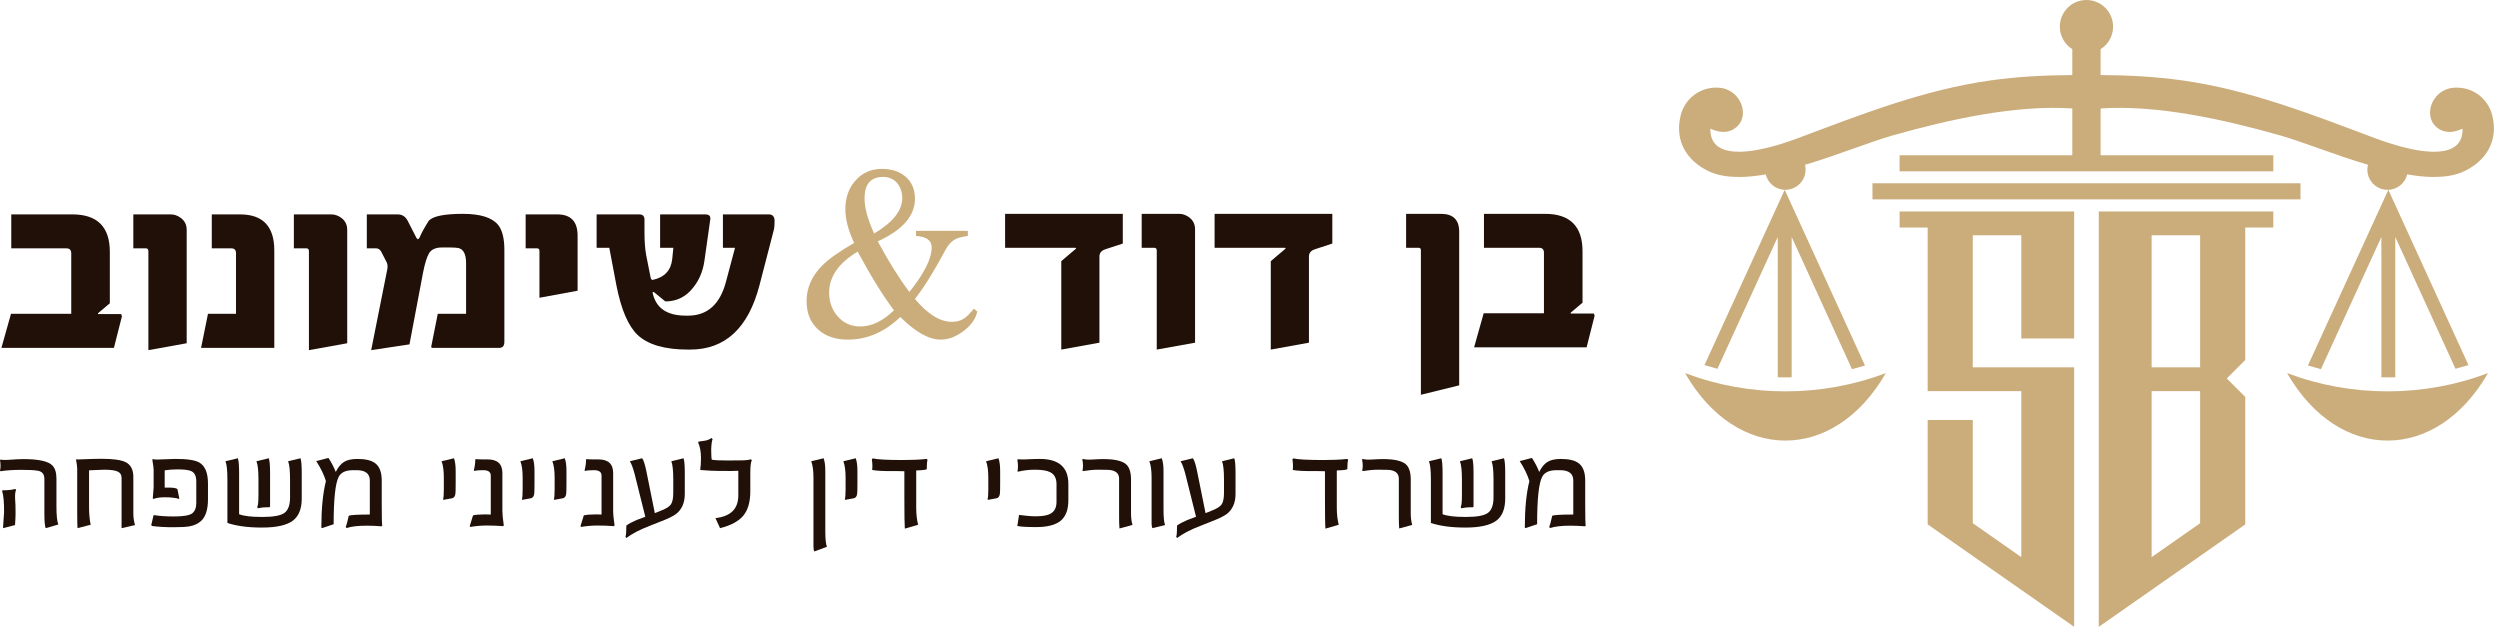 <svg xmlns="http://www.w3.org/2000/svg" width="204" height="52" viewBox="0 0 204 52" fill="none"><path d="M129.391 42.896L129.341 42.947C128.915 42.913 128.513 42.896 128.134 42.896C127.418 42.896 126.87 42.959 126.491 43.086L126.415 43.01C126.474 42.871 126.556 42.561 126.662 42.081C126.851 42.018 127.424 41.986 128.38 41.986V39.206C128.38 38.646 128.018 38.366 127.293 38.366H127.022C126.411 38.366 126.015 38.551 125.834 38.922C125.564 39.457 125.429 40.741 125.429 42.776L124.475 43.098L124.425 43.035C124.425 41.51 124.549 40.251 124.798 39.257C124.65 38.76 124.387 38.216 124.008 37.626L125.006 37.367C125.246 37.73 125.444 38.111 125.6 38.511C125.79 38.128 126.013 37.856 126.27 37.696C126.531 37.532 126.893 37.45 127.357 37.45C128.014 37.45 128.494 37.561 128.797 37.784C129.168 38.05 129.353 38.524 129.353 39.206V41.133C129.353 42.127 129.366 42.715 129.391 42.896Z" fill="#201008"></path><path d="M120.241 41.253C120.249 41.329 120.233 41.375 120.19 41.392C120.178 41.392 120.108 41.392 119.982 41.392C119.746 41.392 119.5 41.42 119.243 41.474L119.192 41.367C119.26 41.266 119.293 40.948 119.293 40.413V39.117C119.293 38.401 119.239 37.909 119.129 37.639L120.134 37.393C120.205 37.582 120.241 37.976 120.241 38.574V39.749C120.241 40.752 120.241 41.253 120.241 41.253ZM122.825 40.684C122.825 41.493 122.598 42.083 122.143 42.454C121.642 42.85 120.791 43.048 119.59 43.048H119.527C118.44 43.048 117.518 42.923 116.76 42.675V39.117C116.76 38.393 116.707 37.9 116.602 37.639L117.613 37.393C117.68 37.582 117.714 37.976 117.714 38.574V41.961C118.093 42.108 118.706 42.182 119.552 42.182H119.66C120.544 42.182 121.134 42.068 121.429 41.841C121.724 41.613 121.871 41.196 121.871 40.59V39.117C121.871 38.401 121.819 37.909 121.713 37.639L122.724 37.393C122.792 37.582 122.825 37.976 122.825 38.574V40.684Z" fill="#201008"></path><path d="M115.237 42.833L114.175 43.123C114.154 42.883 114.144 42.574 114.144 42.195V39.054C114.144 38.679 113.929 38.45 113.499 38.365C113.386 38.34 113.019 38.328 112.4 38.328C112.08 38.328 111.68 38.365 111.199 38.441L111.155 38.391C111.218 38.159 111.214 37.858 111.143 37.487L111.212 37.449C111.355 37.5 111.587 37.517 111.907 37.5C112.286 37.475 112.602 37.462 112.855 37.462C113.887 37.462 114.542 37.639 114.82 37.993C115.018 38.25 115.117 38.608 115.117 39.067V41.86C115.117 42.247 115.157 42.572 115.237 42.833Z" fill="#201008"></path><path d="M110.006 37.525C109.964 37.681 109.943 37.936 109.943 38.29C109.854 38.332 109.711 38.357 109.513 38.366C109.239 38.382 109.096 38.391 109.083 38.391V41.392C109.083 41.952 109.136 42.428 109.241 42.82L108.155 43.136C108.129 42.862 108.117 42.018 108.117 40.602V38.454C107.961 38.454 107.78 38.45 107.573 38.441C107.321 38.441 107.127 38.441 106.992 38.441C106.31 38.441 105.817 38.412 105.513 38.353L105.488 38.315C105.522 38.109 105.513 37.833 105.463 37.487L105.539 37.405C105.884 37.494 106.718 37.538 108.041 37.538C108.765 37.538 109.399 37.508 109.943 37.449L110.006 37.525Z" fill="#201008"></path><path d="M100.819 40.305C100.819 41.03 100.578 41.578 100.098 41.948C99.846 42.129 99.46 42.319 98.942 42.517L97.925 42.921C97.162 43.212 96.537 43.538 96.048 43.901L95.978 43.8C96.025 43.686 96.048 43.38 96.048 42.883C96.229 42.744 96.513 42.593 96.901 42.428C97.049 42.37 97.28 42.283 97.596 42.169L96.73 38.7C96.591 38.174 96.459 37.82 96.332 37.639L97.337 37.393C97.451 37.532 97.564 37.877 97.678 38.429L98.373 41.872L98.828 41.689C99.266 41.525 99.551 41.35 99.681 41.165C99.812 40.979 99.877 40.663 99.877 40.217V39.117C99.877 38.401 99.824 37.909 99.719 37.639L100.717 37.393C100.785 37.574 100.819 37.968 100.819 38.574V40.305Z" fill="#201008"></path><path d="M95.07 42.846L94.046 43.098C93.996 43.022 93.97 42.898 93.97 42.725V38.985C93.97 38.399 93.909 37.951 93.787 37.639L94.798 37.393C94.895 37.637 94.943 37.986 94.943 38.441V41.563C94.943 42.207 94.986 42.635 95.07 42.846Z" fill="#201008"></path><path d="M92.411 42.833L91.349 43.123C91.328 42.883 91.318 42.574 91.318 42.195V39.054C91.318 38.679 91.103 38.45 90.673 38.365C90.559 38.34 90.193 38.328 89.574 38.328C89.254 38.328 88.853 38.365 88.373 38.441L88.329 38.391C88.392 38.159 88.388 37.858 88.316 37.487L88.386 37.449C88.529 37.5 88.761 37.517 89.081 37.5C89.46 37.475 89.776 37.462 90.029 37.462C91.061 37.462 91.716 37.639 91.994 37.993C92.192 38.25 92.291 38.608 92.291 39.067V41.86C92.291 42.247 92.331 42.572 92.411 42.833Z" fill="#201008"></path><path d="M87.178 40.823C87.178 41.59 86.969 42.146 86.552 42.492C86.135 42.837 85.469 43.01 84.555 43.01C83.793 43.01 83.279 42.98 83.014 42.921L83.153 42.018C83.717 42.093 84.17 42.131 84.511 42.131C85.076 42.131 85.482 42.058 85.731 41.91C86.051 41.729 86.211 41.411 86.211 40.956V39.503C86.211 39.031 86.042 38.709 85.705 38.536C85.444 38.397 85.021 38.328 84.435 38.328C83.972 38.328 83.515 38.382 83.064 38.492L83.026 38.441C83.085 38.201 83.081 37.892 83.014 37.513L83.077 37.475C83.33 37.492 83.528 37.496 83.671 37.487C84.13 37.462 84.524 37.449 84.852 37.449C86.403 37.449 87.178 38.13 87.178 39.49V40.823Z" fill="#201008"></path><path d="M81.613 39.49C81.613 39.941 81.604 40.217 81.588 40.318C81.554 40.516 81.463 40.63 81.316 40.659L80.621 40.786L80.583 40.748C80.625 40.617 80.646 40.354 80.646 39.958V38.985C80.646 38.399 80.585 37.951 80.463 37.639L81.474 37.393C81.567 37.637 81.613 37.986 81.613 38.441V39.49Z" fill="#201008"></path><path d="M75.686 37.525C75.644 37.681 75.622 37.936 75.622 38.29C75.534 38.332 75.391 38.357 75.193 38.366C74.919 38.382 74.776 38.391 74.763 38.391V41.392C74.763 41.952 74.816 42.428 74.921 42.82L73.834 43.136C73.809 42.862 73.796 42.018 73.796 40.602V38.454C73.641 38.454 73.459 38.45 73.253 38.441C73 38.441 72.806 38.441 72.672 38.441C71.989 38.441 71.496 38.412 71.193 38.353L71.168 38.315C71.202 38.109 71.193 37.833 71.143 37.487L71.218 37.405C71.564 37.494 72.398 37.538 73.721 37.538C74.445 37.538 75.079 37.508 75.622 37.449L75.686 37.525Z" fill="#201008"></path><path d="M69.966 39.49C69.966 39.941 69.958 40.217 69.941 40.318C69.907 40.516 69.817 40.63 69.669 40.659L68.974 40.786L68.936 40.748C68.979 40.617 69 40.354 69 39.958V38.985C69 38.399 68.939 37.951 68.816 37.639L69.827 37.393C69.92 37.637 69.966 37.986 69.966 38.441V39.49Z" fill="#201008"></path><path d="M67.478 44.615L66.454 45C66.404 44.924 66.379 44.796 66.379 44.615V38.985C66.379 38.399 66.317 37.951 66.195 37.639L67.206 37.393C67.299 37.637 67.345 37.986 67.345 38.441V43.332C67.345 43.981 67.389 44.408 67.478 44.615Z" fill="#201008"></path><path d="M61.345 37.563C61.265 37.727 61.225 38.073 61.225 38.599V40.109C61.225 40.956 61.035 41.611 60.656 42.075C60.277 42.534 59.643 42.875 58.755 43.098L58.382 42.277C59.624 42.138 60.246 41.521 60.246 40.425V38.416C60.01 38.433 59.475 38.437 58.641 38.429C58.287 38.429 57.794 38.404 57.162 38.353L57.137 38.34C57.179 38.062 57.2 37.751 57.2 37.405C57.2 36.87 57.124 36.445 56.973 36.129L56.998 36.034C57.263 36 57.444 35.975 57.541 35.958C57.773 35.908 57.941 35.834 58.047 35.737L58.148 35.832C58.081 36.005 58.043 36.293 58.034 36.697C58.034 37.127 58.051 37.399 58.085 37.513C58.325 37.555 58.752 37.576 59.367 37.576C60.029 37.576 60.467 37.572 60.682 37.563C60.934 37.555 61.13 37.525 61.269 37.475L61.345 37.563Z" fill="#201008"></path><path d="M55.879 40.305C55.879 41.03 55.639 41.578 55.159 41.948C54.906 42.129 54.521 42.319 54.002 42.517L52.985 42.921C52.223 43.212 51.597 43.538 51.109 43.901L51.039 43.8C51.085 43.686 51.109 43.38 51.109 42.883C51.29 42.744 51.574 42.593 51.962 42.428C52.109 42.37 52.341 42.283 52.657 42.169L51.791 38.7C51.652 38.174 51.519 37.82 51.393 37.639L52.398 37.393C52.511 37.532 52.625 37.877 52.739 38.429L53.434 41.872L53.889 41.689C54.327 41.525 54.611 41.35 54.742 41.165C54.872 40.979 54.938 40.663 54.938 40.217V39.117C54.938 38.401 54.885 37.909 54.78 37.639L55.778 37.393C55.845 37.574 55.879 37.968 55.879 38.574V40.305Z" fill="#201008"></path><path d="M50.147 42.858L50.109 42.934C49.663 42.9 49.21 42.883 48.751 42.883C48.313 42.883 47.868 42.921 47.418 42.997L47.367 42.934L47.639 42.056C47.854 42.001 48.187 41.974 48.637 41.974C48.861 41.974 49.01 41.978 49.086 41.986V38.808C49.086 38.513 48.879 38.366 48.467 38.366C48.147 38.366 47.904 38.387 47.74 38.429L47.702 38.378C47.782 38.075 47.822 37.782 47.822 37.5L47.873 37.462C47.957 37.479 48.142 37.487 48.429 37.487H48.827C49.631 37.487 50.034 37.858 50.034 38.599V41.664C50.034 41.967 50.072 42.365 50.147 42.858Z" fill="#201008"></path><path d="M46.224 39.49C46.224 39.941 46.216 40.217 46.199 40.318C46.165 40.516 46.075 40.63 45.927 40.659L45.232 40.786L45.194 40.748C45.236 40.617 45.258 40.354 45.258 39.958V38.985C45.258 38.399 45.196 37.951 45.074 37.639L46.085 37.393C46.178 37.637 46.224 37.986 46.224 38.441V39.49Z" fill="#201008"></path><path d="M43.615 39.49C43.615 39.941 43.606 40.217 43.59 40.318C43.556 40.516 43.465 40.63 43.318 40.659L42.623 40.786L42.585 40.748C42.627 40.617 42.648 40.354 42.648 39.958V38.985C42.648 38.399 42.587 37.951 42.465 37.639L43.476 37.393C43.569 37.637 43.615 37.986 43.615 38.441V39.49Z" fill="#201008"></path><path d="M41.108 42.858L41.07 42.934C40.624 42.9 40.171 42.883 39.712 42.883C39.274 42.883 38.829 42.921 38.379 42.997L38.328 42.934L38.6 42.056C38.815 42.001 39.147 41.974 39.598 41.974C39.821 41.974 39.971 41.978 40.047 41.986V38.808C40.047 38.513 39.84 38.366 39.428 38.366C39.107 38.366 38.865 38.387 38.701 38.429L38.663 38.378C38.743 38.075 38.783 37.782 38.783 37.5L38.834 37.462C38.918 37.479 39.103 37.487 39.39 37.487H39.788C40.592 37.487 40.995 37.858 40.995 38.599V41.664C40.995 41.967 41.032 42.365 41.108 42.858Z" fill="#201008"></path><path d="M37.183 39.49C37.183 39.941 37.175 40.217 37.158 40.318C37.124 40.516 37.034 40.63 36.886 40.659L36.191 40.786L36.153 40.748C36.195 40.617 36.216 40.354 36.216 39.958V38.985C36.216 38.399 36.155 37.951 36.033 37.639L37.044 37.393C37.137 37.637 37.183 37.986 37.183 38.441V39.49Z" fill="#201008"></path><path d="M31.188 42.896L31.137 42.947C30.712 42.913 30.31 42.896 29.931 42.896C29.215 42.896 28.667 42.959 28.288 43.086L28.212 43.01C28.271 42.871 28.353 42.561 28.459 42.081C28.648 42.018 29.221 41.986 30.177 41.986V39.206C30.177 38.646 29.815 38.366 29.09 38.366H28.819C28.208 38.366 27.812 38.551 27.631 38.922C27.361 39.457 27.226 40.741 27.226 42.776L26.272 43.098L26.222 43.035C26.222 41.51 26.346 40.251 26.595 39.257C26.447 38.76 26.184 38.216 25.805 37.626L26.803 37.367C27.043 37.73 27.241 38.111 27.397 38.511C27.587 38.128 27.81 37.856 28.067 37.696C28.328 37.532 28.69 37.45 29.154 37.45C29.811 37.45 30.291 37.561 30.594 37.784C30.965 38.05 31.15 38.524 31.15 39.206V41.133C31.15 42.127 31.163 42.715 31.188 42.896Z" fill="#201008"></path><path d="M22.038 41.253C22.046 41.329 22.029 41.375 21.987 41.392C21.975 41.392 21.905 41.392 21.779 41.392C21.543 41.392 21.297 41.42 21.04 41.474L20.989 41.367C21.056 41.266 21.09 40.948 21.09 40.413V39.117C21.09 38.401 21.035 37.909 20.926 37.639L21.93 37.393C22.002 37.582 22.038 37.976 22.038 38.574V39.749C22.038 40.752 22.038 41.253 22.038 41.253ZM24.622 40.684C24.622 41.493 24.395 42.083 23.94 42.454C23.439 42.85 22.588 43.048 21.387 43.048H21.324C20.237 43.048 19.315 42.923 18.556 42.675V39.117C18.556 38.393 18.504 37.9 18.398 37.639L19.409 37.393C19.477 37.582 19.511 37.976 19.511 38.574V41.961C19.89 42.108 20.503 42.182 21.349 42.182H21.457C22.341 42.182 22.931 42.068 23.226 41.841C23.521 41.613 23.668 41.196 23.668 40.59V39.117C23.668 38.401 23.616 37.909 23.51 37.639L24.521 37.393C24.588 37.582 24.622 37.976 24.622 38.574V40.684Z" fill="#201008"></path><path d="M16.971 40.735C16.971 41.561 16.79 42.146 16.428 42.492C16.179 42.727 15.861 42.879 15.474 42.947C15.204 42.997 14.764 43.022 14.153 43.022C13.496 43.022 12.913 42.989 12.403 42.921L12.34 42.845L12.536 42.03C13.008 42.106 13.551 42.144 14.166 42.144C14.966 42.144 15.474 42.058 15.689 41.885C15.908 41.712 16.017 41.428 16.017 41.032V39.282C16.017 38.844 15.878 38.563 15.6 38.441C15.394 38.349 15.023 38.302 14.488 38.302C14.126 38.302 13.776 38.328 13.439 38.378V39.787H13.736C14.132 39.787 14.379 39.827 14.476 39.907L14.633 40.684L14.589 40.71C14.522 40.676 14.368 40.644 14.128 40.615C13.981 40.59 13.755 40.577 13.452 40.577C13.081 40.577 12.776 40.621 12.536 40.71L12.466 40.672L12.536 39.775V38.328C12.536 38.206 12.5 37.93 12.428 37.5L12.485 37.462C12.561 37.487 12.66 37.5 12.782 37.5C13.128 37.483 13.623 37.466 14.267 37.449C15.223 37.441 15.884 37.536 16.251 37.734C16.731 38.008 16.971 38.58 16.971 39.452V40.735Z" fill="#201008"></path><path d="M11.02 42.845L9.92 43.098V38.985C9.92 38.745 9.815 38.576 9.604 38.479C9.394 38.378 9.021 38.328 8.486 38.328C8.406 38.328 8 38.344 7.267 38.378V41.354C7.267 41.931 7.311 42.42 7.399 42.82L6.325 43.098C6.308 42.9 6.3 42.45 6.3 41.746V38.264C6.3 38.109 6.268 37.854 6.205 37.5L6.275 37.462C6.325 37.479 6.338 37.492 6.312 37.5C6.346 37.5 6.405 37.496 6.489 37.487C7.336 37.454 7.924 37.437 8.252 37.437C9.217 37.437 9.88 37.527 10.243 37.709C10.668 37.915 10.881 38.319 10.881 38.922V41.86C10.881 42.23 10.927 42.559 11.02 42.845Z" fill="#201008"></path><path d="M4.758 42.801L3.728 43.098C3.656 42.913 3.621 42.521 3.621 41.923V39.08C3.621 38.679 3.427 38.454 3.039 38.404C2.774 38.361 2.334 38.34 1.719 38.34C1.083 38.34 0.522 38.378 0.038 38.454L0 38.404C0.059 38.163 0.059 37.875 0 37.538L0.063 37.5C0.185 37.534 0.383 37.542 0.657 37.525C1.234 37.483 1.645 37.462 1.889 37.462C3.157 37.462 3.955 37.639 4.284 37.993C4.499 38.216 4.606 38.57 4.606 39.054V41.329C4.606 42.045 4.657 42.536 4.758 42.801ZM1.308 39.983C1.236 40.139 1.213 40.407 1.238 40.786C1.26 41.017 1.27 41.388 1.27 41.898C1.27 42.138 1.255 42.454 1.226 42.846L0.246 43.098C0.305 42.176 0.335 41.75 0.335 41.822C0.335 40.975 0.282 40.396 0.177 40.084L0.196 40.008C0.651 40.008 1.003 39.971 1.251 39.895L1.308 39.983Z" fill="#201008"></path><path d="M79.748 25.426C79.607 26.034 79.226 26.567 78.605 27.025C77.999 27.483 77.386 27.712 76.765 27.712C75.799 27.712 74.699 27.096 73.465 25.866C72.189 27.096 70.761 27.712 69.182 27.712C68.18 27.712 67.38 27.443 66.781 26.907C66.139 26.342 65.818 25.562 65.818 24.567C65.818 23.494 66.238 22.532 67.077 21.681C67.606 21.144 68.48 20.525 69.7 19.824C69.221 18.815 68.981 17.9 68.981 17.077C68.981 16.14 69.249 15.367 69.785 14.759C70.342 14.108 71.071 13.782 71.974 13.782C72.749 13.782 73.381 13.986 73.867 14.394C74.396 14.838 74.66 15.446 74.66 16.218C74.66 17.613 73.648 18.772 71.625 19.695C72.485 21.298 73.345 22.675 74.206 23.827C75.418 22.31 76.025 21.101 76.025 20.2C76.025 19.62 75.598 19.305 74.745 19.255V18.837H78.976V19.255C78.75 19.284 78.556 19.32 78.394 19.363C78.239 19.398 78.112 19.441 78.013 19.491C77.661 19.663 77.365 19.978 77.125 20.436C76.257 22.074 75.436 23.394 74.66 24.396C75.704 25.64 76.709 26.263 77.675 26.263C78.077 26.263 78.419 26.163 78.701 25.962C78.884 25.841 79.141 25.583 79.473 25.19L79.748 25.426ZM73.624 16.154C73.624 15.911 73.585 15.685 73.507 15.478C73.437 15.263 73.335 15.081 73.201 14.931C73.067 14.773 72.901 14.652 72.704 14.566C72.513 14.48 72.298 14.437 72.058 14.437C71.05 14.437 70.546 15.024 70.546 16.197C70.546 16.955 70.807 17.907 71.329 19.052C72.859 18.15 73.624 17.184 73.624 16.154ZM72.947 25.319C72.044 24.124 71.057 22.528 69.986 20.532C68.434 21.462 67.659 22.575 67.659 23.87C67.659 24.642 67.891 25.29 68.357 25.812C68.836 26.363 69.45 26.639 70.197 26.639C71.128 26.639 72.044 26.199 72.947 25.319Z" fill="#CBAC7B"></path><path d="M130.122 25.757L129.467 28.342H120.287L121.068 25.561H125.986V20.621C125.986 20.353 125.852 20.219 125.584 20.219H121.091V17.45H126.078C128.116 17.45 129.134 18.468 129.134 20.506V24.7L128.169 25.515V25.584H130.053L130.122 25.757Z" fill="#201008"></path><path d="M119.07 31.444L115.945 32.214V20.414C115.945 20.284 115.88 20.219 115.749 20.219H114.738V17.45H117.588C118.576 17.45 119.07 17.936 119.07 18.909V31.444Z" fill="#201008"></path><path d="M108.717 19.874L107.281 20.345C106.967 20.452 106.81 20.648 106.81 20.931V27.963L103.696 28.526V21.31L104.833 20.345C104.941 20.261 104.933 20.219 104.81 20.219H99.111V17.45H108.717V19.874Z" fill="#201008"></path><path d="M97.517 27.963L94.391 28.526V20.46C94.391 20.299 94.326 20.219 94.196 20.219H93.162V17.45H96.218C96.502 17.45 96.77 17.541 97.023 17.725C97.352 17.963 97.517 18.292 97.517 18.713V27.963Z" fill="#201008"></path><path d="M91.621 19.874L90.185 20.345C89.871 20.452 89.714 20.648 89.714 20.931V27.963L86.6 28.526V21.31L87.738 20.345C87.845 20.261 87.837 20.219 87.715 20.219H82.016V17.45H91.621V19.874Z" fill="#201008"></path><path d="M63.138 18.782L61.977 23.263C61.066 26.772 59.178 28.526 56.313 28.526H56.141C54.248 28.526 52.877 28.127 52.027 27.331C51.261 26.595 50.687 25.255 50.304 23.309L49.718 20.219H48.684V17.495H52.165C52.448 17.495 52.59 17.637 52.59 17.921V18.955C52.59 19.705 52.636 20.326 52.728 20.816L53.084 22.62C53.115 22.781 53.176 22.854 53.268 22.838C54.225 22.631 54.754 22.065 54.854 21.138L54.946 20.219H53.865V17.495H57.554C57.868 17.495 58.002 17.637 57.956 17.921L57.485 21.253C57.362 22.134 57.048 22.88 56.543 23.493C55.961 24.229 55.21 24.596 54.291 24.596L53.349 23.826L53.245 23.849C53.498 25.121 54.402 25.757 55.957 25.757H56.141C57.711 25.757 58.741 24.845 59.231 23.022L59.978 20.219H58.99V17.495H62.736C63.05 17.495 63.207 17.675 63.207 18.035C63.207 18.38 63.184 18.629 63.138 18.782Z" fill="#201008"></path><path d="M47.132 23.723L44.019 24.297V20.483C44.019 20.337 43.957 20.265 43.835 20.265H42.893V17.495H45.478C46.581 17.495 47.132 18.074 47.132 19.23V23.723Z" fill="#201008"></path><path d="M41.157 27.894C41.157 28.223 41.016 28.388 40.732 28.388H35.251L35.182 28.319L35.722 25.607H38.032V21.471C38.032 20.751 37.825 20.341 37.411 20.241C37.258 20.211 37.032 20.195 36.734 20.195H36.056C35.55 20.195 35.202 20.353 35.01 20.667C34.826 20.981 34.662 21.517 34.516 22.275L33.413 28.101L30.288 28.572L31.609 21.942C31.64 21.72 31.621 21.54 31.552 21.402L31.115 20.552C31.015 20.36 30.874 20.265 30.69 20.265H29.932V17.495H32.448C32.808 17.495 33.076 17.66 33.252 17.989L33.953 19.357C33.968 19.403 34.011 19.456 34.08 19.518C34.125 19.533 34.179 19.487 34.24 19.38C34.363 19.066 34.612 18.61 34.987 18.012C35.332 17.637 36.259 17.45 37.768 17.45C39.192 17.45 40.15 17.748 40.64 18.346C40.985 18.767 41.157 19.449 41.157 20.391V27.894Z" fill="#201008"></path><path d="M28.333 28.009L25.208 28.572V20.506C25.208 20.345 25.143 20.265 25.013 20.265H23.979V17.495H27.035C27.318 17.495 27.586 17.587 27.839 17.771C28.169 18.009 28.333 18.338 28.333 18.759V28.009Z" fill="#201008"></path><path d="M22.383 28.388H16.408L16.971 25.607H19.258V20.667C19.258 20.399 19.131 20.265 18.878 20.265H17.281V17.495H19.591C21.452 17.495 22.383 18.476 22.383 20.437V28.388Z" fill="#201008"></path><path d="M15.234 28.009L12.108 28.572V20.506C12.108 20.345 12.043 20.265 11.913 20.265H10.879V17.495H13.935C14.219 17.495 14.487 17.587 14.739 17.771C15.069 18.009 15.234 18.338 15.234 18.759V28.009Z" fill="#201008"></path><path d="M9.951 25.803L9.296 28.388H0.115L0.897 25.607H5.814V20.667C5.814 20.399 5.68 20.265 5.412 20.265H0.92V17.495H5.906C7.944 17.495 8.962 18.514 8.962 20.552V24.746L7.997 25.561V25.63H9.882L9.951 25.803Z" fill="#201008"></path><path fill-rule="evenodd" clip-rule="evenodd" d="M183.212 18.567V29.375L181.704 30.882L183.212 32.389V42.79L179.531 45.366L175.572 48.134L171.26 51.149V17.253H185.502V18.567H183.212ZM179.531 28.135V19.198H175.572V29.974H179.531V28.135ZM175.572 33.757V45.462L179.531 42.694V31.919H175.572V33.757Z" fill="#CBAC7B"></path><path fill-rule="evenodd" clip-rule="evenodd" d="M152.793 14.955H187.721V16.269H152.793V14.955Z" fill="#CBAC7B"></path><path fill-rule="evenodd" clip-rule="evenodd" d="M137.5 30.444C141.705 37.787 149.666 37.787 153.883 30.444C148.65 32.432 142.722 32.432 137.5 30.444ZM155.006 12.667H169.099V8.851C164.509 8.541 159.104 9.728 154.396 11.064C152.577 11.587 149.945 12.656 147.291 13.447C147.323 13.576 147.333 13.714 147.333 13.843C147.333 14.752 146.595 15.489 145.686 15.489C144.905 15.489 144.262 14.955 144.081 14.227C143.375 14.356 142.69 14.431 142.048 14.441L141.577 14.431C140.753 14.409 140.015 14.26 139.383 13.95C137.736 13.148 136.622 11.598 137.136 9.439C137.468 8.039 138.773 7.023 140.325 7.162C142.155 7.323 142.946 9.717 141.405 10.572C140.86 10.871 140.239 10.807 139.565 10.497C139.512 12.988 142.7 12.432 144.305 12.036C145.151 11.823 145.953 11.556 146.735 11.267C151.828 9.353 156.986 7.323 162.422 6.563C164.605 6.254 166.842 6.136 169.099 6.125V4.008C168.489 3.635 168.083 2.951 168.083 2.17C168.083 0.973 169.056 0 170.255 0C171.453 0 172.427 0.973 172.427 2.17C172.427 2.951 172.02 3.635 171.411 4.008V6.125C173.668 6.136 175.905 6.254 178.088 6.563C183.524 7.323 188.681 9.353 193.775 11.267C194.556 11.556 195.359 11.823 196.215 12.036C197.809 12.432 201.009 12.988 200.945 10.497C200.271 10.807 199.65 10.871 199.104 10.572C197.574 9.717 198.355 7.323 200.185 7.162C201.737 7.023 203.042 8.039 203.374 9.439C203.898 11.598 202.775 13.148 201.126 13.95C200.495 14.26 199.757 14.409 198.933 14.431L198.462 14.441C197.82 14.431 197.135 14.356 196.429 14.227C196.258 14.955 195.605 15.489 194.824 15.489C193.914 15.489 193.176 14.752 193.176 13.843C193.176 13.714 193.197 13.576 193.229 13.447C190.565 12.656 187.932 11.587 186.113 11.064C181.405 9.728 176.012 8.541 171.411 8.851V12.667H185.503V13.982H155.006V12.667ZM203.021 30.444C198.804 37.787 190.843 37.787 186.627 30.444C191.86 32.432 197.788 32.432 203.021 30.444ZM194.888 15.489L188.328 29.824C188.681 29.93 189.035 30.027 189.388 30.123L194.321 19.337V30.786C194.695 30.796 195.07 30.796 195.455 30.786V19.337L200.367 30.091C200.72 29.994 201.073 29.898 201.426 29.792L194.888 15.489ZM145.633 15.489L152.181 29.824C151.839 29.93 151.486 30.027 151.122 30.123L146.2 19.337V30.786C145.814 30.796 145.44 30.796 145.065 30.786V19.337L140.143 30.091C139.79 29.994 139.436 29.898 139.084 29.792L145.633 15.489Z" fill="#CBAC7B"></path><path fill-rule="evenodd" clip-rule="evenodd" d="M157.298 18.567V31.919H164.938V45.462L160.978 42.693V34.27H157.298V42.79L160.978 45.366L164.938 48.134L169.251 51.149V29.973H160.978V19.198H164.938V27.621H169.251V17.253H155.008V18.567H157.298Z" fill="#CBAC7B"></path></svg>
